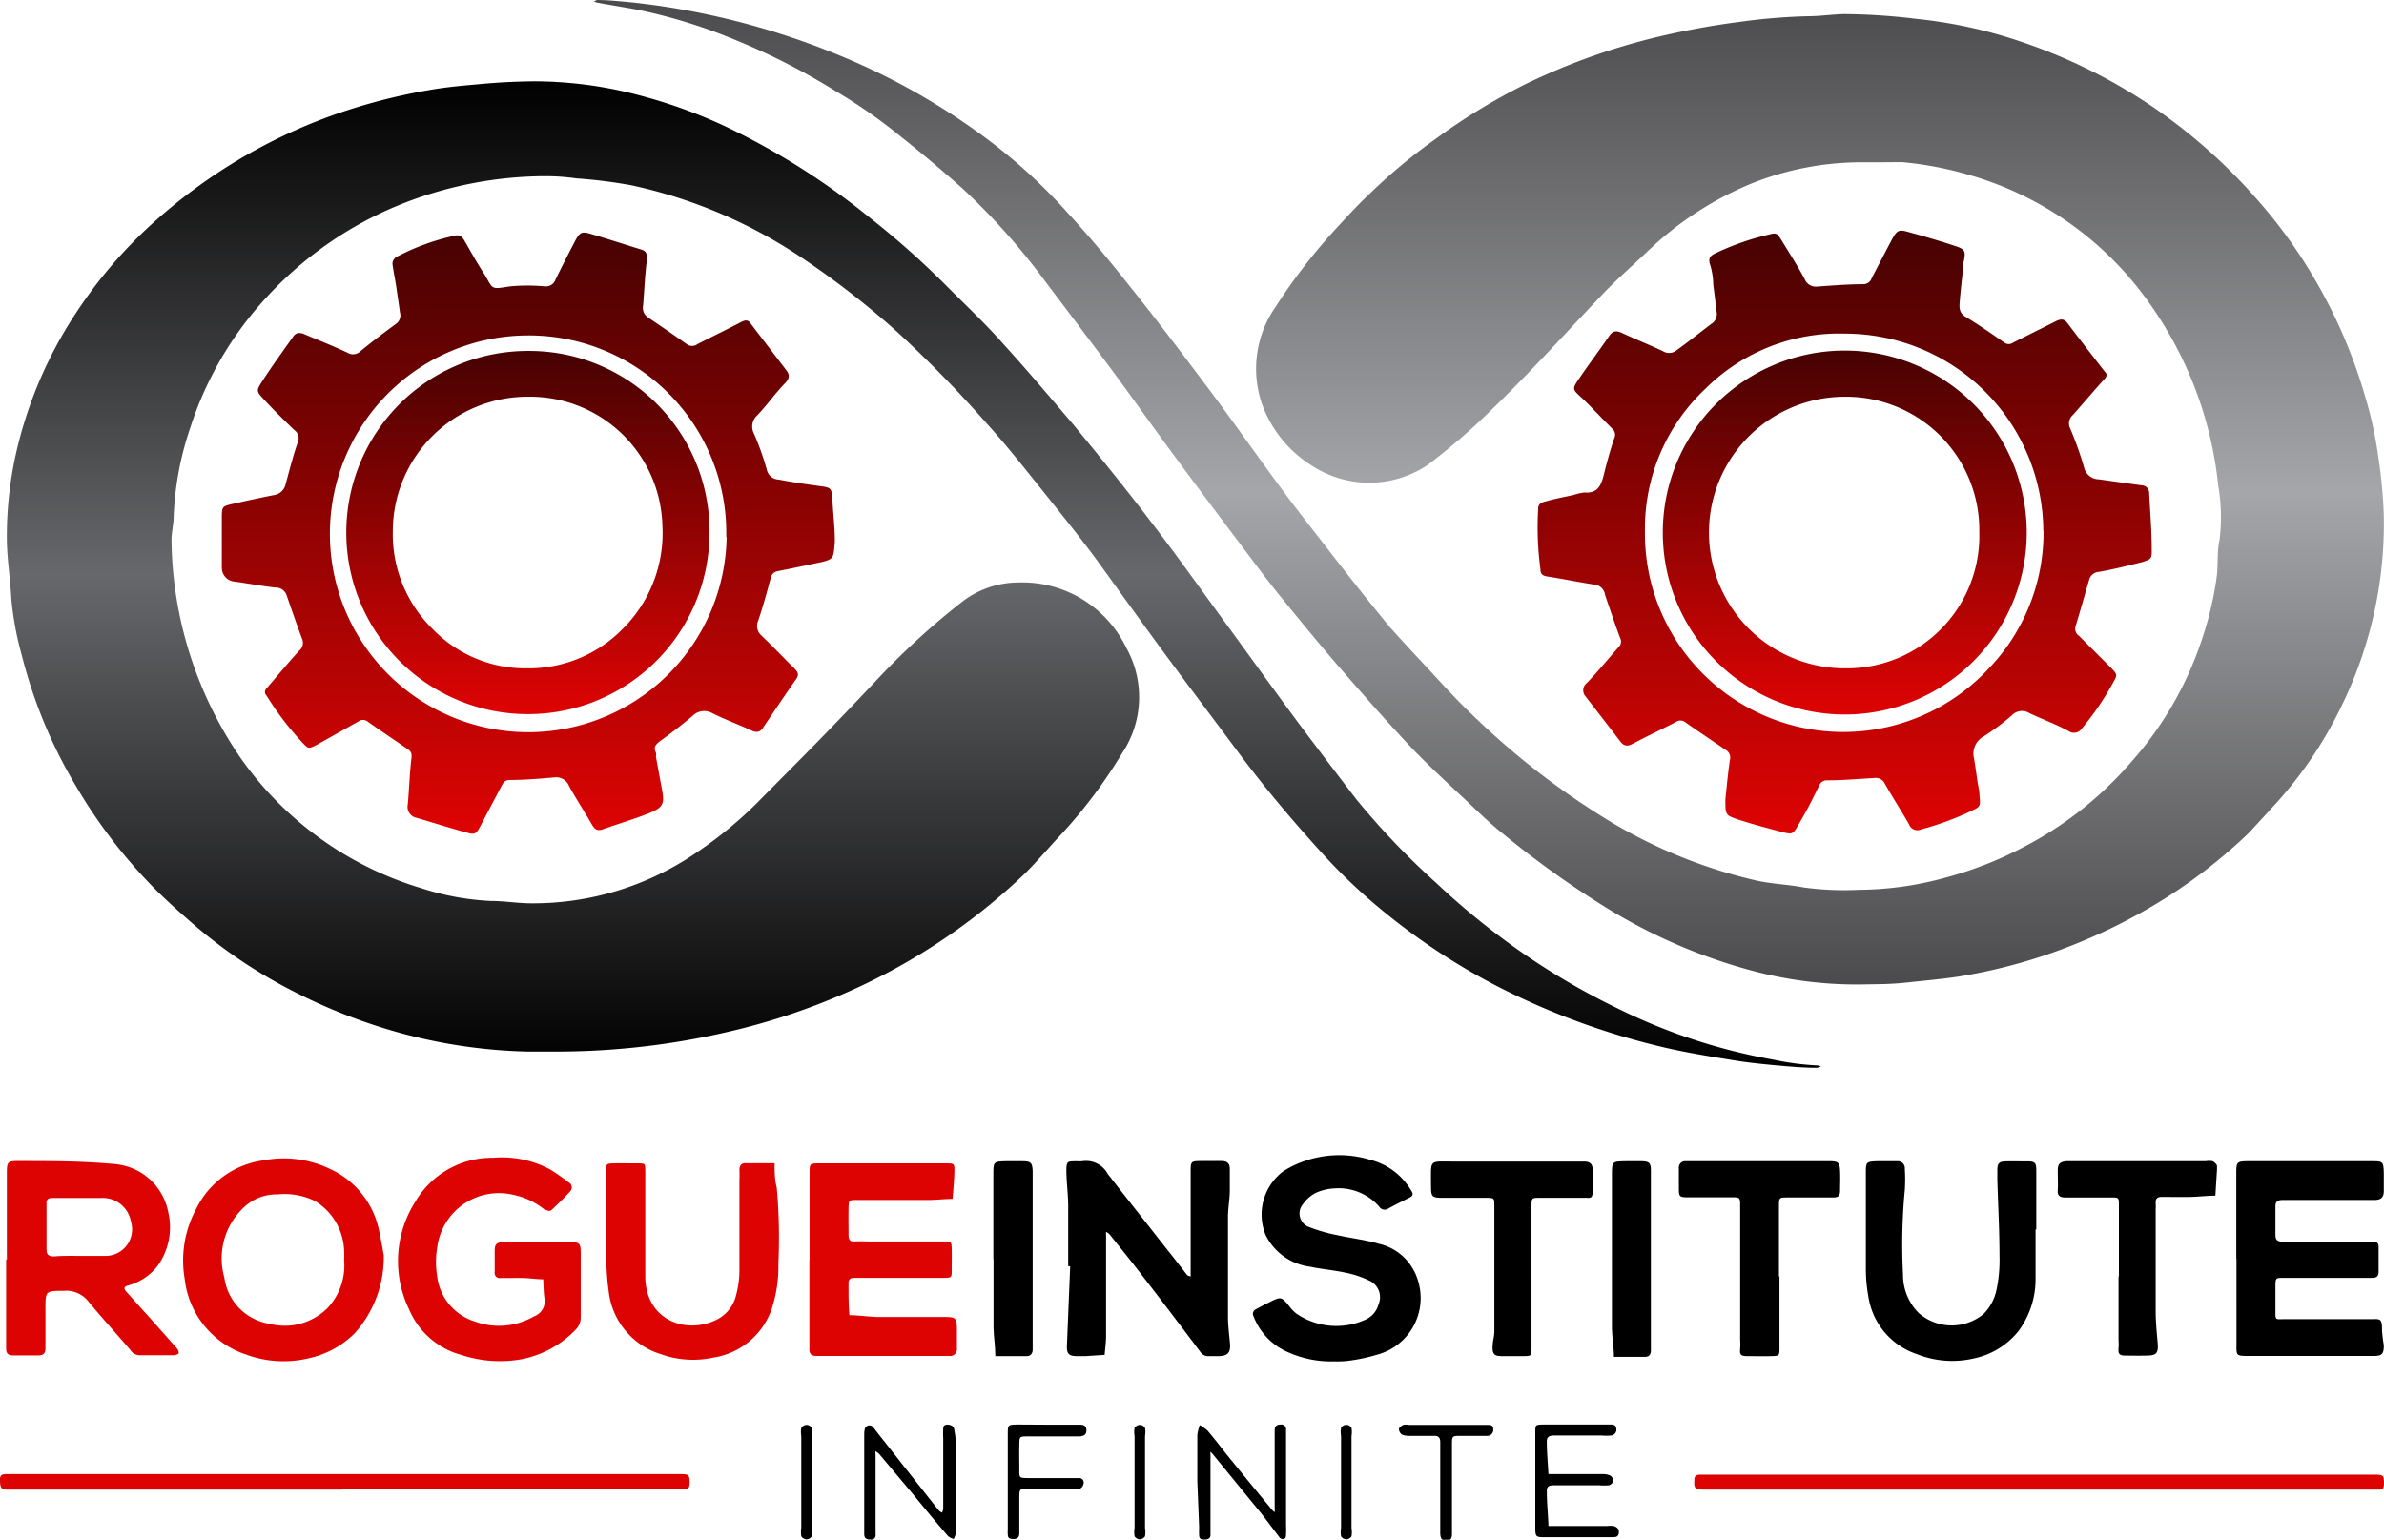 <svg xmlns="http://www.w3.org/2000/svg" xmlns:xlink="http://www.w3.org/1999/xlink" viewBox="0 0 132.19 85.38"><defs><style>.cls-1{fill:url(#linear-gradient);}.cls-2{fill:url(#linear-gradient-2);}.cls-3{fill:#de0303;}.cls-4{fill:url(#linear-gradient-3);}.cls-5{fill:url(#linear-gradient-4);}.cls-6{fill:url(#linear-gradient-5);}.cls-7{fill:url(#linear-gradient-6);}</style><linearGradient id="linear-gradient" x1="50.68" y1="59.21" x2="50.68" y2="4.48" gradientUnits="userSpaceOnUse"><stop offset="0"/><stop offset="0.5" stop-color="#67686b"/><stop offset="1"/></linearGradient><linearGradient id="linear-gradient-2" x1="82.55" y1="54.59" x2="82.55" gradientUnits="userSpaceOnUse"><stop offset="0" stop-color="#4b4a4c"/><stop offset="0.5" stop-color="#a4a6a9"/><stop offset="1" stop-color="#4b4a4c"/></linearGradient><linearGradient id="linear-gradient-3" x1="29.28" y1="46.27" x2="29.28" y2="12.8" gradientUnits="userSpaceOnUse"><stop offset="0" stop-color="#de0303"/><stop offset="1" stop-color="#470202"/></linearGradient><linearGradient id="linear-gradient-4" x1="29.23" y1="39.61" x2="29.23" y2="19.46" xlink:href="#linear-gradient-3"/><linearGradient id="linear-gradient-5" x1="102.29" y1="46.23" x2="102.29" y2="12.8" xlink:href="#linear-gradient-3"/><linearGradient id="linear-gradient-6" x1="102.3" y1="39.62" x2="102.3" y2="19.44" xlink:href="#linear-gradient-3"/></defs><title>Asset 9</title><g id="Layer_2" data-name="Layer 2"><g id="Layer_1-2" data-name="Layer 1"><path class="cls-1" d="M30.44,58.31H29.19a29.3,29.3,0,0,1-7.56-1.19,31,31,0,0,1-5.42-2.18A27.66,27.66,0,0,1,10.44,51c-.6-.52-1.19-1.06-1.76-1.62A28.77,28.77,0,0,1,4.22,43.6a27,27,0,0,1-3-7.22,17.67,17.67,0,0,1-.59-3.15C.58,32.16.4,31.09.38,30a21.24,21.24,0,0,1,.46-4.64,23.56,23.56,0,0,1,3.37-8A25.75,25.75,0,0,1,8.7,12.17a30,30,0,0,1,9.53-5.7A32.17,32.17,0,0,1,23.77,5c1-.18,2-.26,3-.35s1.9-.13,2.85-.14a22.89,22.89,0,0,1,6,.82A28,28,0,0,1,40.2,7a39.66,39.66,0,0,1,7.94,5,47.33,47.33,0,0,1,4.49,4c1,1,2.06,2,3,3.07,1.33,1.46,2.63,3,3.89,4.48,1.5,1.82,3,3.67,4.41,5.53,1.19,1.55,2.32,3.13,3.47,4.71,1.51,2.06,3,4.14,4.53,6.21q1.64,2.19,3.3,4.35A42.19,42.19,0,0,0,79.68,49,41.63,41.63,0,0,0,83.8,52.4a38.86,38.86,0,0,0,5.88,3.51,32.07,32.07,0,0,0,8.65,2.85,15.1,15.1,0,0,0,2.43.32.8.8,0,0,1,.21.05.61.61,0,0,1-.25.08c-.69,0-1.38-.06-2.07-.12-.89-.08-1.79-.17-2.67-.32-1.41-.23-2.83-.46-4.21-.81a40.32,40.32,0,0,1-8.9-3.35A36,36,0,0,1,77,50.77a31.7,31.7,0,0,1-3.5-3.25c-1.68-1.84-3.3-3.74-4.79-5.74-1.33-1.79-2.68-3.57-4-5.36s-2.68-3.69-4-5.51c-1-1.35-2.08-2.67-3.14-4-.93-1.16-1.86-2.33-2.86-3.43a67.34,67.34,0,0,0-5-5.11,47.61,47.61,0,0,0-5.48-4.23,27.16,27.16,0,0,0-9.24-3.87,28.23,28.23,0,0,0-3.05-.38,11.87,11.87,0,0,0-1.68-.12,21.67,21.67,0,0,0-8.72,1.85,20.56,20.56,0,0,0-7,5.13,19.4,19.4,0,0,0-4,7,17.26,17.26,0,0,0-.91,4.88c0,.46-.13.91-.12,1.37a21.75,21.75,0,0,0,3.88,12.1,18.87,18.87,0,0,0,10,7.16,14.7,14.7,0,0,0,3.84.7c.74,0,1.48.13,2.23.13a16,16,0,0,0,9.05-2.74,22.91,22.91,0,0,0,3.46-2.82c1.16-1.18,2.33-2.34,3.48-3.52s2-2.07,3-3.13a41.16,41.16,0,0,1,4.86-4.48,5.12,5.12,0,0,1,3.14-1.1,6.4,6.4,0,0,1,6,3.62,5.6,5.6,0,0,1-.24,5.86,27.59,27.59,0,0,1-3.53,4.66c-.61.66-1.2,1.35-1.85,2a34.09,34.09,0,0,1-9.32,6.34,36.59,36.59,0,0,1-7.33,2.48,41.77,41.77,0,0,1-4.84.81A42.15,42.15,0,0,1,30.44,58.31Z"/><path class="cls-2" d="M132.18,28.6a23,23,0,0,1-2.42,10.7,22.51,22.51,0,0,1-3.68,5.38c-.47.51-.91,1-1.41,1.53a29.11,29.11,0,0,1-5.52,4.15,31.41,31.41,0,0,1-5.73,2.6,30.22,30.22,0,0,1-4.68,1.17c-1,.16-2,.24-3,.35s-1.74.09-2.61.11a22.48,22.48,0,0,1-6.22-.83,30.23,30.23,0,0,1-7.8-3.4,52.72,52.72,0,0,1-5.75-4.11c-.6-.48-1.16-1-1.72-1.54-1.12-1.06-2.27-2.1-3.34-3.21-1.32-1.4-2.59-2.84-3.86-4.3-1.11-1.27-2.18-2.58-3.25-3.89-.73-.89-1.42-1.81-2.11-2.73-1.37-1.82-2.74-3.64-4.09-5.47-1.14-1.55-2.25-3.12-3.39-4.66s-2.4-3.2-3.6-4.79a37.13,37.13,0,0,0-4.6-5.18c-1.12-1-2.31-2-3.47-2.92a29,29,0,0,0-3.6-2.51A37.06,37.06,0,0,0,40.74,2.2,29.72,29.72,0,0,0,35.55.58C34.75.42,33.94.3,33.14.15a.81.81,0,0,1-.22-.07c.07,0,.13-.08.19-.08.56,0,1.12.06,1.68.11s1.07.12,1.6.19A42,42,0,0,1,46.37,3a37.42,37.42,0,0,1,7.86,4.34,30.67,30.67,0,0,1,4.88,4.36q1.74,1.9,3.34,3.93c1.61,2,3.18,4.08,4.73,6.15,1.32,1.77,2.58,3.57,3.89,5.34.93,1.26,1.9,2.48,2.85,3.71.71.91,1.42,1.82,2.14,2.71q.51.63,1,1.23c.64.71,1.28,1.41,1.93,2.1.86.92,1.7,1.87,2.61,2.73a42.82,42.82,0,0,0,7.76,6,27.76,27.76,0,0,0,8,3.22c.87.2,1.78.22,2.65.39a16.72,16.72,0,0,0,3.08.13,18.31,18.31,0,0,0,4.77-.67A20.77,20.77,0,0,0,112.15,47a20.16,20.16,0,0,0,6-4.72,19.31,19.31,0,0,0,4-7,18.18,18.18,0,0,0,.77-3.34c.08-.67,0-1.34.15-2a10.18,10.18,0,0,0-.07-3,21.2,21.2,0,0,0-4.61-11.17,18.43,18.43,0,0,0-9.17-6.06,19.68,19.68,0,0,0-3.76-.72C104.63,9,103.81,9,103,9a16.51,16.51,0,0,0-5.84,1.16A18.56,18.56,0,0,0,91.29,14c-.82.78-1.68,1.52-2.45,2.34-2,2.1-3.92,4.23-6,6.25a36.73,36.73,0,0,1-3.66,3.18,5.82,5.82,0,0,1-6.44.05A6.71,6.71,0,0,1,70,22.47a6,6,0,0,1,.76-5.5,31.82,31.82,0,0,1,3.18-4.14c.65-.7,1.28-1.41,2-2.08a30.54,30.54,0,0,1,3.6-3A33.94,33.94,0,0,1,84.6,4.66,35.89,35.89,0,0,1,92.11,2a43.51,43.51,0,0,1,4.37-.79A33.65,33.65,0,0,1,100.23.9c.67,0,1.33-.1,2-.12a34.46,34.46,0,0,1,4.06.27,26.28,26.28,0,0,1,5.83,1.28,30.15,30.15,0,0,1,7.09,3.49A30.62,30.62,0,0,1,125.1,11a27.9,27.9,0,0,1,3.59,5.08,28.48,28.48,0,0,1,2.42,5.79,22,22,0,0,1,.77,3.51A27.24,27.24,0,0,1,132.18,28.6Z"/><path class="cls-3" d="M113,82.6H94.42c-.51,0-.49-.17-.47-.57,0-.19.13-.26.31-.26h37.49c.4,0,.44.08.44.45s-.08.39-.35.38H113Z"/><path class="cls-3" d="M19,82.6H.48C0,82.63,0,82.43,0,82c0-.19.13-.26.3-.26h37.5c.39,0,.44.08.44.45s-.08.39-.35.38H19Z"/><path d="M53,82.23c0,.93,0,1.85,0,2.78a1.1,1.1,0,0,1-.12.33.82.82,0,0,1-.32-.17c-.64-.74-1.26-1.49-1.88-2.25L48.73,80.6a1.4,1.4,0,0,0-.18-.13.8.8,0,0,0,0,.21c0,1.29,0,2.58,0,3.87,0,.18,0,.36,0,.54a.24.24,0,0,1-.28.28c-.21,0-.35-.06-.35-.3s0-.31,0-.46c0-1.68,0-3.35,0-5,0-.18,0-.47.15-.53.27-.15.4.14.54.31L52,83.69l.1.11.13.08a.73.73,0,0,0,.07-.19c0-1.31,0-2.63,0-3.94a4.87,4.87,0,0,1,0-.54c0-.21.19-.24.35-.2s.24.12.25.21A4.92,4.92,0,0,1,53,80v2.24Z"/><path d="M66.39,82.12c0-.85,0-1.7,0-2.55a2.22,2.22,0,0,1,.14-.55,2.64,2.64,0,0,1,.42.3c.35.41.68.84,1,1.25.86,1.06,1.72,2.11,2.59,3.16a.81.81,0,0,0,.14.12.93.93,0,0,0,0-.22c0-1.26,0-2.53,0-3.79V79.3c0-.23.13-.31.35-.31a.26.26,0,0,1,.28.29v5.33a3.53,3.53,0,0,1,0,.46c0,.09,0,.23-.11.26s-.2,0-.26-.09L70,84l-2.78-3.4-.1-.1a.58.58,0,0,0,0,.14v3.94c0,.18,0,.36,0,.54s-.14.25-.31.25-.31,0-.32-.24,0-.31,0-.46Z"/><path d="M85.13,82.14c0-.9,0-1.8,0-2.7,0-.43,0-.44.44-.45h3.7c.16,0,.32,0,.35.21a.33.33,0,0,1-.28.4,3.21,3.21,0,0,1-.54,0H86.18c-.29,0-.43.08-.41.39,0,.58.06,1.17.09,1.75l1.61,0c.47,0,.93,0,1.39,0a.91.91,0,0,1,.44.09.34.34,0,0,1,.15.31.36.36,0,0,1-.24.22,3.23,3.23,0,0,1-.54,0c-.84,0-1.69,0-2.54,0-.27,0-.37.09-.36.36,0,.63.07,1.27.09,1.9l1.77,0H89.1a1.61,1.61,0,0,1,.38,0c.19.06.32.18.28.4s-.18.21-.34.22H85.71c-.57,0-.58,0-.58-.62Z"/><path d="M58.11,79h1.7c.21,0,.42,0,.43.3s-.21.35-.46.35c-.93,0-1.85,0-2.78,0-.47,0-.47,0-.48.47s0,.92,0,1.38,0,.45.49.46h2.86a.25.25,0,0,1,.2.35.36.36,0,0,1-.21.25,1.94,1.94,0,0,1-.54,0H57c-.47,0-.47,0-.48.46,0,.67,0,1.34,0,2,0,.23-.11.33-.34.32s-.29-.06-.3-.25,0-.21,0-.31V79.56c0-.56,0-.56.54-.57Z"/><path d="M79.86,82.45c0-.83,0-1.65,0-2.47,0-.27-.1-.37-.36-.36H78.18a1.07,1.07,0,0,1-.44-.07.39.39,0,0,1-.17-.31c0-.08.14-.18.24-.23a.8.8,0,0,1,.31,0h4.32c.19,0,.38,0,.36.28a.33.33,0,0,1-.35.33c-.49,0-1,0-1.46,0s-.48,0-.48.47c0,1.44,0,2.88,0,4.32V85c0,.22,0,.41-.31.43s-.34-.22-.34-.47V82.45Z"/><path d="M44.43,82.11V79.63a1.33,1.33,0,0,1,0-.45.37.37,0,0,1,.29-.17.35.35,0,0,1,.29.17,1.37,1.37,0,0,1,0,.46v5.09a1.37,1.37,0,0,1,0,.46.35.35,0,0,1-.29.17.4.4,0,0,1-.29-.17,1.39,1.39,0,0,1,0-.46Z"/><path d="M63.49,82.18v2.55a1.39,1.39,0,0,1,0,.46.38.38,0,0,1-.29.17.37.37,0,0,1-.29-.17,1.39,1.39,0,0,1,0-.46V79.64a1.37,1.37,0,0,1,0-.46.37.37,0,0,1,.29-.17.35.35,0,0,1,.29.17,1.33,1.33,0,0,1,0,.45Z"/><path d="M74.94,82.18v2.55a1.41,1.41,0,0,1,0,.46.38.38,0,0,1-.29.17.37.37,0,0,1-.29-.17,1.37,1.37,0,0,1,0-.46V79.64a1.39,1.39,0,0,1,0-.46.33.33,0,0,1,.58,0,1.33,1.33,0,0,1,0,.45Z"/><path class="cls-4" d="M46.29,30c0-.74-.09-1.48-.13-2.23s-.07-.73-.8-.83-1.47-.21-2.2-.35a.68.68,0,0,1-.64-.54,16.13,16.13,0,0,0-.71-2,.83.83,0,0,1,.16-1c.55-.57,1-1.22,1.56-1.8.25-.26.27-.46.07-.72-.67-.88-1.34-1.75-2-2.62-.13-.18-.28-.16-.47-.07-.82.43-1.65.83-2.47,1.25a.48.48,0,0,1-.57,0c-.71-.5-1.43-1-2.15-1.48a.64.64,0,0,1-.28-.67c.07-.84.1-1.69.21-2.52,0-.33,0-.48-.3-.58-.95-.29-1.89-.6-2.85-.88-.47-.14-.59-.06-.84.42-.37.71-.73,1.41-1.08,2.13a.57.57,0,0,1-.59.37,10.33,10.33,0,0,0-1.93,0c-1.15.18-.9.16-1.47-.75-.38-.58-.71-1.19-1.06-1.79-.11-.19-.25-.33-.49-.28a12.56,12.56,0,0,0-3.3,1.2.47.47,0,0,0-.2.35c.05.43.15.86.21,1.28s.15,1,.21,1.45a.57.57,0,0,1-.21.61c-.68.5-1.35,1-2,1.54a.58.58,0,0,1-.7.07c-.76-.36-1.55-.67-2.33-1-.26-.12-.5-.16-.68.1-.59.84-1.2,1.67-1.75,2.53-.32.5-.28.52.16,1s1.08,1.11,1.64,1.65a.57.57,0,0,1,.19.72c-.26.75-.45,1.52-.66,2.28a.78.78,0,0,1-.69.62c-.75.15-1.5.31-2.24.48-.58.13-.6.15-.61.7,0,.75,0,1.49,0,2.24,0,.2,0,.41,0,.62a.77.77,0,0,0,.7.75c.76.1,1.51.25,2.27.33a.63.63,0,0,1,.63.45c.28.8.55,1.6.85,2.39a.56.56,0,0,1-.16.66c-.62.68-1.21,1.4-1.81,2.09a.27.27,0,0,0,0,.4,16.42,16.42,0,0,0,2,2.62c.32.34.33.34.77.12L19.88,40a.41.41,0,0,1,.49,0c.73.52,1.46,1,2.22,1.53.24.16.25.28.22.55-.1.84-.12,1.68-.2,2.53a.62.62,0,0,0,.49.74c.93.27,1.86.57,2.79.82.46.13.52.07.77-.41l1.15-2.18c.1-.19.19-.33.45-.33.82,0,1.64-.07,2.46-.14a.77.77,0,0,1,.84.49c.4.72.85,1.41,1.26,2.12.15.26.3.38.62.26.84-.3,1.7-.55,2.53-.88s.89-.53.72-1.41c-.11-.57-.21-1.15-.32-1.73h0a.57.57,0,0,0,0-.23c-.16-.3,0-.45.21-.62.62-.45,1.24-.92,1.82-1.41a.91.91,0,0,1,1.12-.14c.69.34,1.42.61,2.11.93.27.13.48.15.66-.11.62-.92,1.23-1.83,1.86-2.73.19-.27.06-.42-.12-.6-.6-.6-1.19-1.21-1.8-1.8a.71.71,0,0,1-.19-.83c.26-.77.48-1.56.69-2.35a.48.48,0,0,1,.4-.4c.78-.15,1.55-.32,2.32-.48s.76-.28.82-.9A2.41,2.41,0,0,0,46.29,30Zm-6-.2a11,11,0,1,1-11-11.2A10.95,10.95,0,0,1,40.27,29.75Z"/><path class="cls-5" d="M29.26,19.46A10.07,10.07,0,1,0,39.34,29.69,10,10,0,0,0,29.26,19.46Zm7.47,9.7a7.47,7.47,0,0,1-2.19,5.7,7.29,7.29,0,0,1-5.33,2.2A7.13,7.13,0,0,1,24,34.89a7.36,7.36,0,0,1-2.22-5.4A7.47,7.47,0,0,1,29.31,22,7.34,7.34,0,0,1,36.73,29.16Z"/><path class="cls-6" d="M119.31,30.43c0-1-.09-2.05-.14-3.07a.43.43,0,0,0-.43-.45l-2.36-.33a.85.85,0,0,1-.82-.66,19.18,19.18,0,0,0-.77-2.16.62.62,0,0,1,.15-.75c.6-.67,1.17-1.36,1.76-2,.11-.13.17-.25,0-.41-.69-.89-1.38-1.78-2.06-2.68-.2-.27-.4-.23-.66-.1L111.62,19a.41.41,0,0,1-.48,0c-.71-.5-1.44-1-2.18-1.45-.39-.25-.31-.61-.28-1s.09-.92.14-1.37c0-.23,0-.46.07-.69.11-.56.08-.67-.48-.85-.9-.3-1.81-.56-2.72-.81-.42-.11-.52,0-.73.35-.4.75-.79,1.5-1.18,2.25a.49.49,0,0,1-.46.33c-.85,0-1.69.07-2.54.13a.67.67,0,0,1-.72-.43c-.39-.72-.83-1.41-1.26-2.11-.27-.44-.3-.45-.73-.34a14.53,14.53,0,0,0-2.88,1c-.31.14-.51.27-.36.68A4.12,4.12,0,0,1,95,15.8c.07.5.12,1,.19,1.52a.65.65,0,0,1-.31.65c-.64.48-1.28,1-1.9,1.44a.65.65,0,0,1-.78.06c-.74-.35-1.5-.65-2.25-1-.3-.14-.51-.15-.72.16-.55.8-1.14,1.58-1.68,2.38-.38.55-.36.58.1,1s1.15,1.17,1.74,1.75a.45.45,0,0,1,.12.54c-.23.68-.42,1.37-.59,2.06s-.42,1-1.08.95a3.26,3.26,0,0,0-.6.14c-.5.11-1,.2-1.49.34-.22.05-.47.12-.46.43a17.36,17.36,0,0,0,.13,3.38c0,.26.15.33.39.37.85.13,1.71.31,2.56.44A.66.66,0,0,1,89,33c.28.8.54,1.6.84,2.39a.41.41,0,0,1-.08.48c-.59.67-1.16,1.37-1.77,2a.51.51,0,0,0-.07.75c.64.83,1.29,1.66,1.92,2.49.22.29.42.28.72.12.77-.41,1.56-.78,2.34-1.18a.44.44,0,0,1,.55,0c.73.52,1.47,1,2.22,1.52a.49.49,0,0,1,.25.57c-.11.76-.18,1.53-.25,2.19,0,.86,0,.88.73,1.12s1.52.45,2.28.65.72.18,1.07-.42c.18-.31.36-.62.53-.94s.39-.78.59-1.17a.44.44,0,0,1,.4-.3c.89,0,1.79-.08,2.68-.13a.55.55,0,0,1,.56.31c.43.76.9,1.49,1.34,2.25a.49.49,0,0,0,.67.29,16,16,0,0,0,2.74-1c.56-.26.56-.27.5-.88,0-.25-.07-.51-.11-.76-.06-.43-.12-.86-.19-1.28a1.09,1.09,0,0,1,.54-1.24,13.4,13.4,0,0,0,1.54-1.15.78.78,0,0,1,1-.13c.72.34,1.47.61,2.18,1a.52.52,0,0,0,.72-.16,15.59,15.59,0,0,0,1.73-2.54c.25-.44.24-.45-.14-.84l-1.75-1.75a.47.47,0,0,1-.19-.54c.26-.85.5-1.71.75-2.57a.6.6,0,0,1,.55-.44c.8-.14,1.59-.34,2.39-.54C119.29,31,119.32,31,119.31,30.43Zm-6-1a10.87,10.87,0,0,1-3,7.6,11,11,0,0,1-19.1-7.56,10.64,10.64,0,0,1,3.36-7.92,10.51,10.51,0,0,1,7.74-3.05A11,11,0,0,1,113.3,29.47Z"/><path class="cls-7" d="M102.29,19.44a10.09,10.09,0,0,0,0,20.18,10.09,10.09,0,0,0,0-20.18Zm0,17.62a7.53,7.53,0,0,1,0-15.06,7.39,7.39,0,0,1,7.46,7.48A7.35,7.35,0,0,1,102.31,37.06Z"/><path class="cls-3" d="M.38,69.84c0-1.57,0-3.13,0-4.7,0-.72,0-.77.72-.76,1.72,0,3.44,0,5.15.16a3.3,3.3,0,0,1,3.08,2.68,3.66,3.66,0,0,1-.61,3,3.1,3.1,0,0,1-1.65,1.07c-.22.08-.2.18-.08.32.45.5.89,1,1.34,1.49l1.48,1.67a.37.37,0,0,1,.1.26c0,.06-.17.11-.25.12-.65,0-1.29,0-1.93,0a.61.61,0,0,1-.5-.29c-.77-.9-1.57-1.77-2.32-2.68a1.56,1.56,0,0,0-1.39-.6c-1,0-1,0-1,1,0,.72,0,1.44,0,2.16,0,.29-.09.42-.4.42-.46,0-.92,0-1.39,0-.31,0-.39-.13-.39-.42,0-.87,0-1.75,0-2.62V69.84Zm4-.2h0c.52,0,1,0,1.54,0a1.47,1.47,0,0,0,1.34-1.9,1.58,1.58,0,0,0-1.66-1.31c-.9,0-1.8,0-2.7,0-.22,0-.33.07-.32.31,0,.85,0,1.69,0,2.54,0,.32.15.39.42.39C3.44,69.63,3.9,69.64,4.36,69.64Z"/><path class="cls-3" d="M44.89,69.87c0-1.6,0-3.19,0-4.79,0-.56,0-.57.54-.57q3.51,0,7,0c.48,0,.5,0,.49.46s-.06,1-.1,1.51c-.45,0-.91.06-1.37.06H47.54c-.47,0-.48,0-.49.47s0,1,0,1.46c0,.26.07.39.34.37s.57,0,.85,0h4.09c.43,0,.43,0,.44.44s0,.77,0,1.16,0,.42-.45.42H47.38c-.22,0-.34.08-.33.31v.15c0,.54,0,1.07.05,1.61.53,0,1.06.09,1.59.1h3.7c.61,0,.66.06.67.66q0,.54,0,1.08a.38.38,0,0,1-.43.42H45.29c-.29,0-.42-.09-.41-.4,0-.51,0-1,0-1.54V69.87Z"/><path class="cls-3" d="M29.86,68.87c.57,0,1.13,0,1.7,0s.64.07.64.61c0,1.18,0,2.36,0,3.55a.94.94,0,0,1-.27.69,5.67,5.67,0,0,1-3,1.65,6.82,6.82,0,0,1-3.33-.23,4.39,4.39,0,0,1-2.92-2.54,6.14,6.14,0,0,1,.37-6,4.92,4.92,0,0,1,4.29-2.4,5.67,5.67,0,0,1,3.19.66c.35.22.68.46,1,.7a.32.32,0,0,1,.07.52c-.31.34-.64.66-1,1-.15.15-.27,0-.4,0a4,4,0,0,0-1.71-.82,3.45,3.45,0,0,0-4.25,2.93,4.93,4.93,0,0,0,0,1.58,3,3,0,0,0,2.09,2.51A3.87,3.87,0,0,0,29.6,73a.89.89,0,0,0,.59-1c-.05-.35-.05-.71-.07-1.06-.35,0-.71-.06-1.06-.07s-.87,0-1.31,0a.28.28,0,0,1-.32-.33c0-.39,0-.77,0-1.16s.09-.49.5-.5C28.58,68.86,29.22,68.87,29.86,68.87Z"/><path class="cls-3" d="M21.28,69.6a6.32,6.32,0,0,1-1.61,4.33,5.18,5.18,0,0,1-2.6,1.4,6,6,0,0,1-3.46-.23,5,5,0,0,1-3.37-4.19,6,6,0,0,1,.63-3.86,4.88,4.88,0,0,1,3.75-2.71,5.9,5.9,0,0,1,3.66.47A4.82,4.82,0,0,1,21,68.15C21.12,68.69,21.21,69.24,21.28,69.6Zm-2.2.27a4.82,4.82,0,0,0,0-.54,3.36,3.36,0,0,0-1.61-2.73,3.86,3.86,0,0,0-2.09-.37,2.62,2.62,0,0,0-1.94.8,3.86,3.86,0,0,0-1,3.81,3,3,0,0,0,2.52,2.57,3.35,3.35,0,0,0,3.25-.93A3.45,3.45,0,0,0,19.08,69.87Z"/><path class="cls-3" d="M33.61,67.9c0-1,0-2,0-2.93,0-.44,0-.45.42-.46s.88,0,1.32,0,.42,0,.43.45c0,.62,0,1.23,0,1.85,0,1.34,0,2.67,0,4C35.81,73.2,38,74,39.7,73.2a2.06,2.06,0,0,0,1.12-1.4A5.28,5.28,0,0,0,41,70.37c0-1.65,0-3.3,0-4.94a4.86,4.86,0,0,0,0-.54c0-.32.15-.41.42-.39h.16l1.37,0c0,.45,0,.91.12,1.35a31.45,31.45,0,0,1,.09,4.23,7.43,7.43,0,0,1-.32,2.34,4.06,4.06,0,0,1-3.23,2.85,5.33,5.33,0,0,1-3-.19,4.12,4.12,0,0,1-2.85-3.4,14.11,14.11,0,0,1-.14-1.84C33.59,69.24,33.61,68.57,33.61,67.9Z"/><path d="M124,69.8c0-1.56,0-3.13,0-4.7,0-.66,0-.71.69-.71h6.8c.64,0,.68,0,.69.72,0,.3,0,.61,0,.92s-.1.5-.5.51h-5.1c-.29,0-.42.08-.41.39,0,.51,0,1,0,1.54,0,.33.15.38.43.38h5c.19,0,.29.09.29.28,0,.47,0,.93,0,1.39,0,.29-.15.34-.39.34h-1.78c-1,0-2.06,0-3.09,0-.45,0-.46,0-.46.49s0,.92,0,1.39,0,.41.45.41h4.79c.53,0,.68-.1.67.61a7.83,7.83,0,0,0,.1.83c0,.47-.08.6-.56.6h-6.88c-.8,0-.73,0-.73-.77V69.8Z"/><path d="M59.23,70.21c0-1.1,0-2.21,0-3.31,0-.64-.09-1.28-.1-1.92s.07-.57.57-.59a1.61,1.61,0,0,0,.31,0,1.36,1.36,0,0,1,1.41.7c1.1,1.42,2.22,2.82,3.32,4.23.37.46.73.93,1.09,1.39a.47.47,0,0,0,.19.07.8.8,0,0,0,0-.15V68.86c0-1.29,0-2.57,0-3.86,0-.61,0-.62.65-.62h1.08c.29,0,.44.14.44.42s0,.82,0,1.23-.09.92-.1,1.38c0,1.87,0,3.75,0,5.63,0,.48.07,1,.11,1.45s-.07.7-.61.71c-.18,0-.36,0-.54,0a.53.53,0,0,1-.51-.26c-1.05-1.39-2.1-2.78-3.16-4.15-.61-.8-1.24-1.57-1.86-2.35a.64.64,0,0,0-.19-.13,1.6,1.6,0,0,0,0,.21v5.55c0,.35-.05.71-.08,1.06l-1.06.07h-.46c-.48,0-.59-.14-.57-.6l.18-4.38Z"/><path d="M74,75.49A5.81,5.81,0,0,1,71.46,75a3.56,3.56,0,0,1-1.95-2,.28.28,0,0,1,.11-.39q.38-.21.75-.39c.68-.34.68-.34,1.18.29a2.06,2.06,0,0,0,.33.33,3.92,3.92,0,0,0,3.85.33,1.29,1.29,0,0,0,.71-.85A1,1,0,0,0,76,71.05a5.34,5.34,0,0,0-1.36-.47c-.67-.15-1.36-.2-2-.34a3.2,3.2,0,0,1-2.46-1.75,3,3,0,0,1,1-3.56,5.85,5.85,0,0,1,4.79-.62,3.65,3.65,0,0,1,2,1.3,4.27,4.27,0,0,1,.3.44c.11.17.06.28-.12.36-.39.2-.78.39-1.16.6a.36.36,0,0,1-.52-.11,3,3,0,0,0-2.5-1,2.82,2.82,0,0,0-1,.24,2,2,0,0,0-.73.64.8.8,0,0,0,.37,1.27,9,9,0,0,0,1.54.44c.76.17,1.56.26,2.31.48a2.9,2.9,0,0,1,1.91,1.44,2.17,2.17,0,0,1,.19.41,3.25,3.25,0,0,1-2.24,4.31,9.43,9.43,0,0,1-1.42.31A5,5,0,0,1,74,75.49Z"/><path d="M112.87,68.17c0,.92,0,1.85,0,2.77a4.83,4.83,0,0,1-.94,2.86,4.29,4.29,0,0,1-2.49,1.53,5.31,5.31,0,0,1-3.15-.24,4,4,0,0,1-2.69-3.19,8.67,8.67,0,0,1-.14-1.44c0-1.8,0-3.6,0-5.4,0-.62,0-.65.65-.67.36,0,.72,0,1.08,0a.39.39,0,0,1,.43.43,9,9,0,0,1,0,1.16,31.81,31.81,0,0,0-.1,4.68,3,3,0,0,0,.87,2.15,2.78,2.78,0,0,0,3.59.06,2.67,2.67,0,0,0,.72-1.33,8,8,0,0,0,.17-1.9c0-1.4-.08-2.81-.12-4.22,0-.18,0-.36,0-.54,0-.37.1-.47.45-.48s.82,0,1.24,0,.47.1.47.53c0,1.08,0,2.16,0,3.24Z"/><path d="M98.67,70.78v3.93c0,.47,0,.48-.47.49s-.88,0-1.31,0-.42-.13-.4-.42,0-.36,0-.54c0-2.31,0-4.63,0-6.94,0-.13,0-.26,0-.39,0-.51,0-.52-.49-.52-.7,0-1.39,0-2.09,0-.91,0-.81.07-.82-.84,0-.26,0-.52,0-.77a.35.35,0,0,1,.38-.39h8c.47,0,.54.09.56.54s0,.72,0,1.08-.15.39-.43.39c-.82,0-1.64,0-2.47,0-.48,0-.49,0-.49.52,0,1.29,0,2.57,0,3.86Z"/><path d="M84.92,70.81c0,1.31,0,2.62,0,3.94,0,.43,0,.44-.42.45H83.25c-.39,0-.5-.12-.49-.51s.1-.56.1-.84q0-3.51,0-7c0-.41,0-.43-.44-.43-.82,0-1.65,0-2.47,0-.52,0-.6-.07-.6-.57,0-1.65-.18-1.43,1.34-1.44h7.18c.27,0,.44.13.44.43s0,.82,0,1.23-.14.35-.38.35q-1.28,0-2.55,0c-.45,0-.46,0-.46.48,0,1.31,0,2.62,0,3.93Z"/><path d="M117.49,70.78V66.84c0-.43,0-.44-.43-.44-.85,0-1.7,0-2.54,0-.29,0-.44-.09-.42-.39s0-.72,0-1.08.08-.5.48-.54c.1,0,.2,0,.31,0h7.41a1,1,0,0,1,.38,0,.53.53,0,0,1,.25.24s0,.15,0,.23l-.09,1.44c-.45,0-.91.06-1.36.07s-1.08,0-1.62,0c-.23,0-.34.09-.33.32s0,.3,0,.46c0,1.85,0,3.7,0,5.56,0,.58.06,1.17.11,1.76s-.08.69-.62.7-.77,0-1.16,0-.41-.13-.39-.42,0-.31,0-.46V70.78Z"/><path d="M55.08,69.79V65.1c0-.66,0-.7.7-.71.31,0,.61,0,.92,0,.47,0,.54.09.56.54v9.54c0,.13,0,.26,0,.39s-.08.34-.31.34h-.08l-1.68,0c0-.53-.09-1.06-.1-1.59,0-1.07,0-2.15,0-3.23v-.54Z"/><path d="M89.38,69.86c0-1.56,0-3.13,0-4.7,0-.76,0-.76.78-.77.29,0,.57,0,.85,0,.43,0,.53.1.53.49v10c0,.26-.11.37-.37.36l-1.68,0c0-.53-.1-1.05-.11-1.58,0-1.24,0-2.47,0-3.71Z"/></g></g></svg>